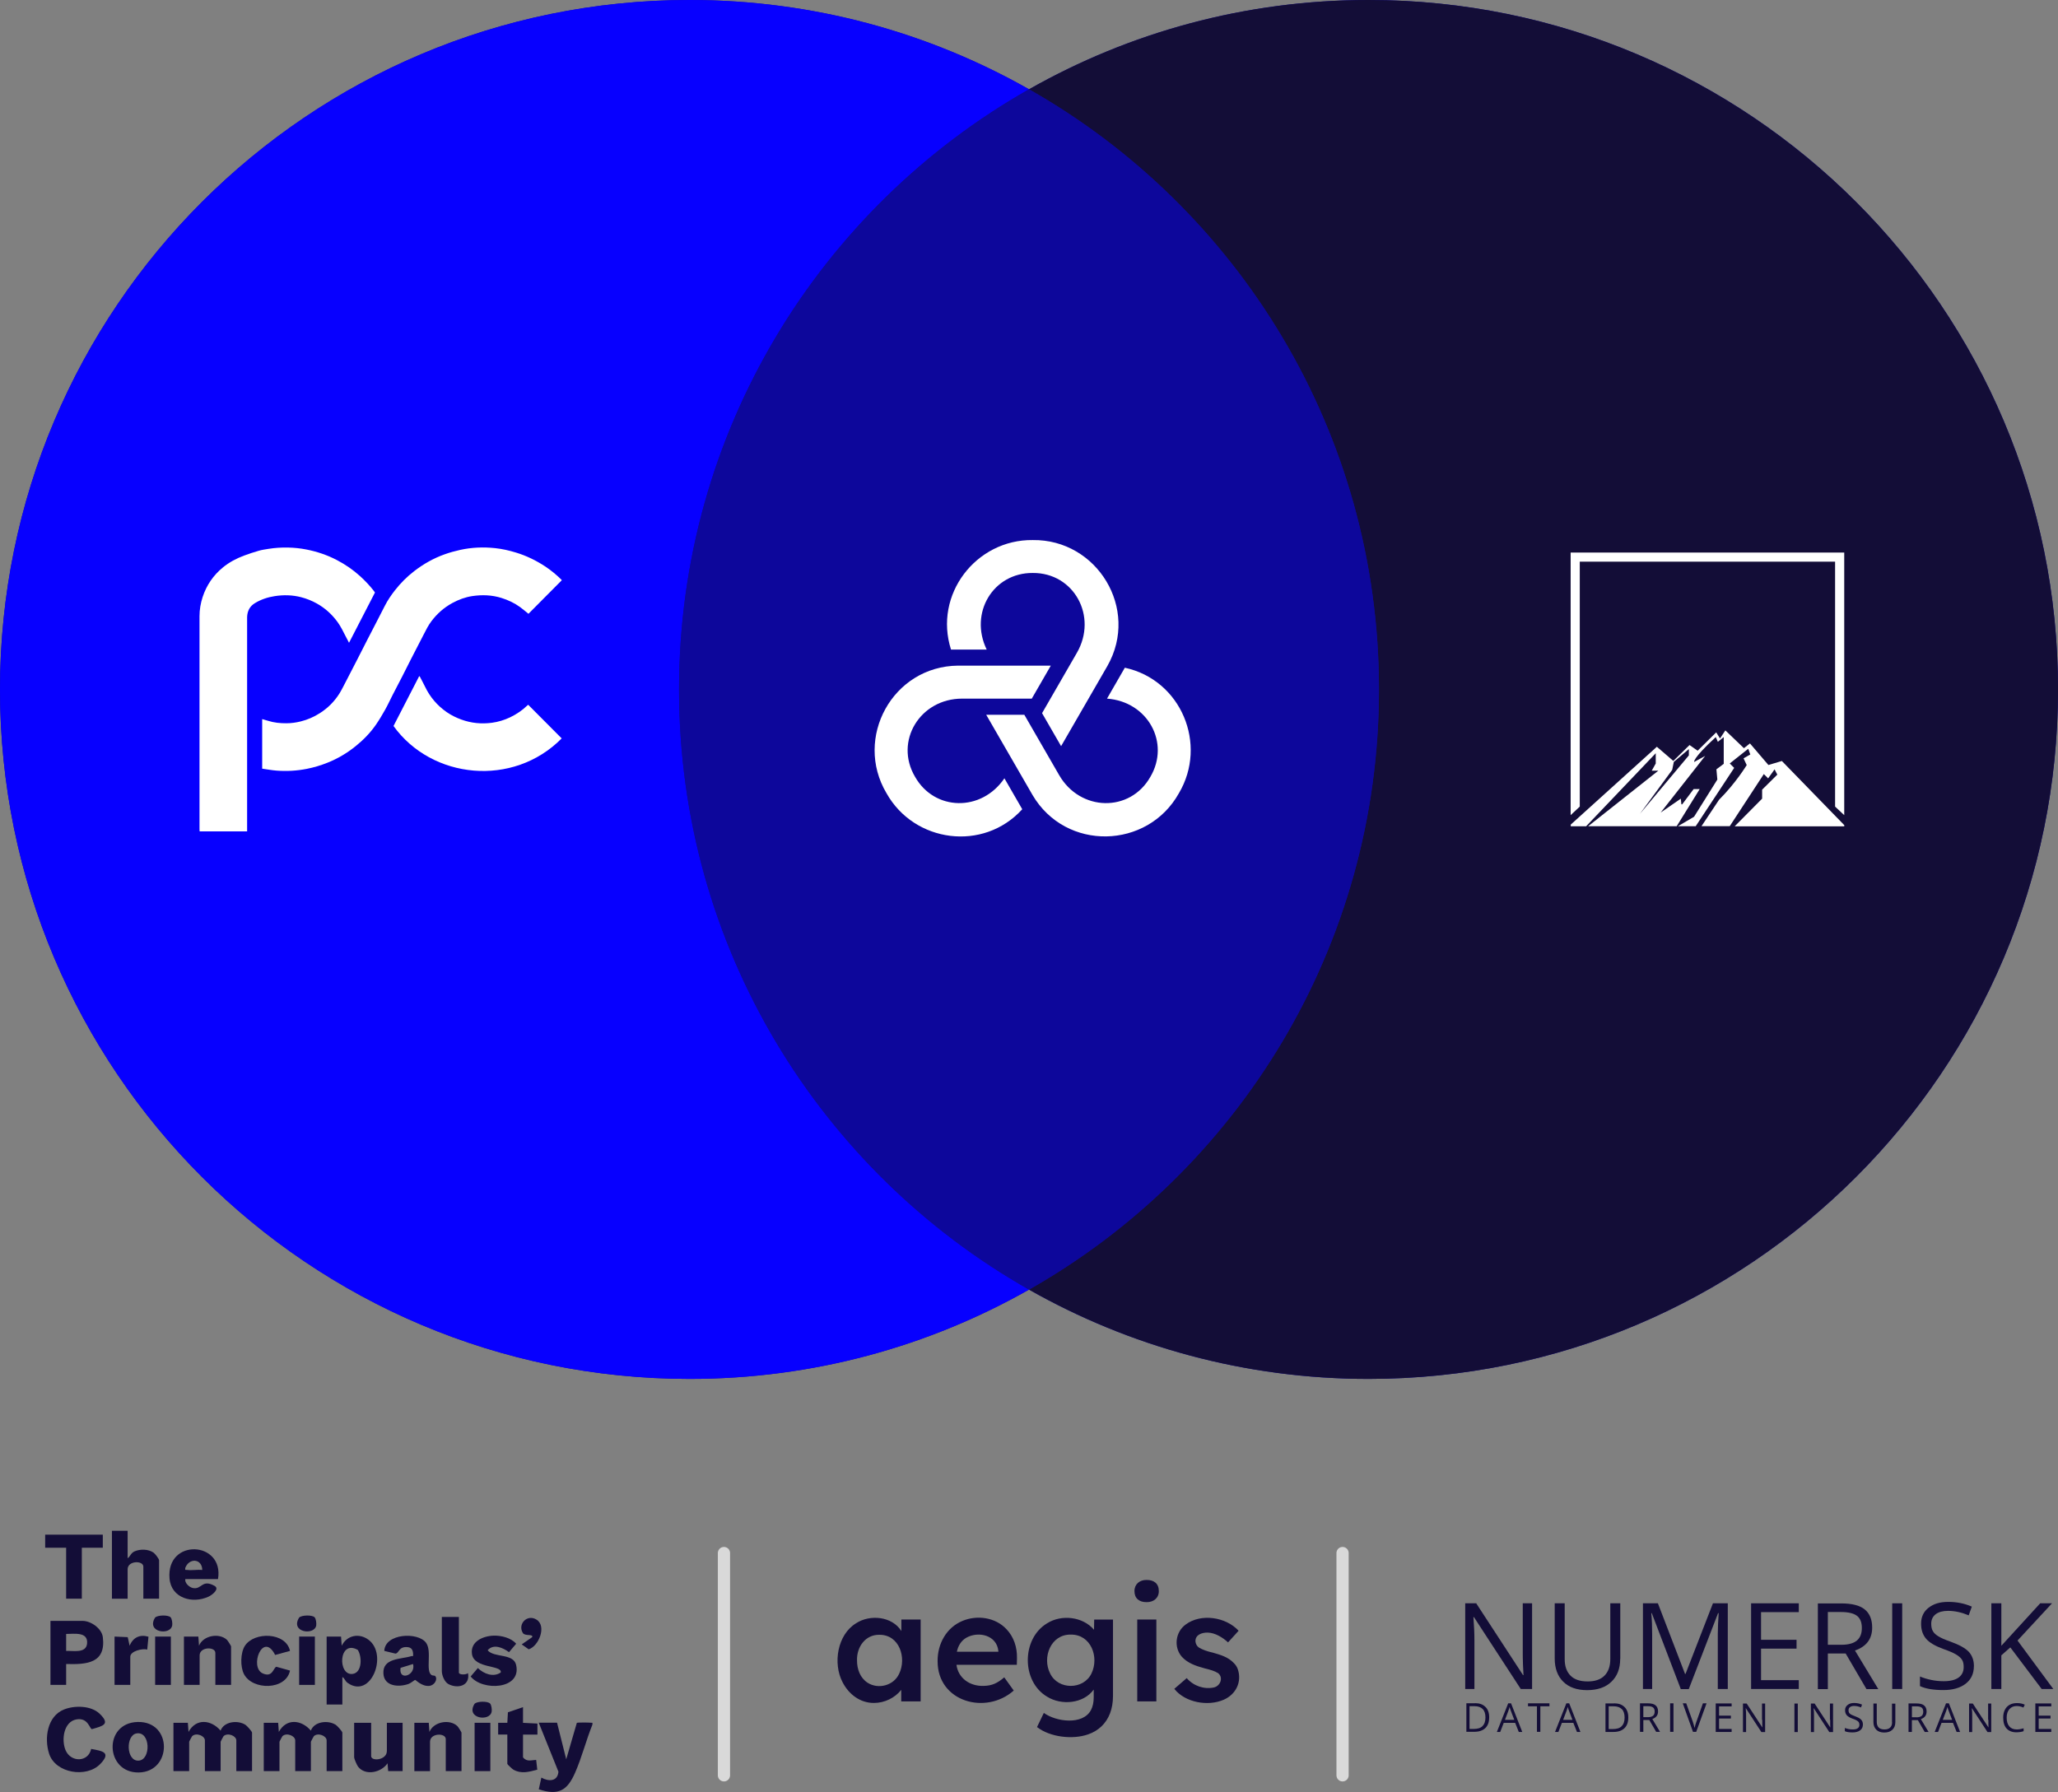 <?xml version="1.0" encoding="UTF-8"?>
<svg id="Layer_1" xmlns="http://www.w3.org/2000/svg" viewBox="0 0 533.92 464.94">
  <rect x="0" y="0" width="533.92" height="464.94" fill="#808080" stroke="none"/>
  <defs>
    <style>
      .cls-1 {
        fill: #130d37;
      }

      .cls-2 {
        fill: #0d079b;
      }

      .cls-3 {
        fill: #0700ff;
      }

      .cls-4 {
        fill: #fff;
      }

      .cls-5 {
        fill: #130d37;
      }

      .cls-6 {
        fill: none;
        stroke: #d9d9d9;
        stroke-linecap: round;
        stroke-miterlimit: 10;
        stroke-width: 3.17px;
      }
    </style>
  </defs>
  <path class="cls-2" d="M355.05,0c-32.03,0-62.08,8.42-88.08,23.17C240.96,8.42,210.9,0,178.88,0,80.09,0,0,80.09,0,178.88s80.09,178.88,178.88,178.88c32.03,0,62.08-8.42,88.08-23.17,26,14.74,56.06,23.17,88.08,23.17,98.79,0,178.88-80.09,178.88-178.88S453.84,0,355.05,0Z"/>
  <path class="cls-1" d="M233.86,423.19c-2.41-3.84-8.14-4.4-11.77-2.03-4.86,2.97-6.04,10.4-3.51,15.27,1.63,3.18,4.59,5.43,8.18,5.4,2.72,0,5.4-1.3,7.05-3.39v2.99h5.04v-21.24h-5v2.99ZM233.28,434.24c-1.39,3.08-5.4,4.13-8.18,2.36-1.92-1.25-2.77-3.47-2.76-5.84-.09-3.46,2.18-6.68,5.8-6.61,5.21-.05,7.11,5.99,5.14,10.1ZM297.46,409.92c-1.81-.03-3.15,1.11-3.14,2.9,0,1.91,1.26,2.87,3.14,2.86,1.82.03,3.19-1.08,3.18-2.86,0-1.96-1.24-2.91-3.18-2.9ZM283.83,422.85c-2.92-3.44-8.46-4.04-12.19-1.67-6.64,3.99-6.68,15.1.04,19.04,3.66,2.29,9.4,1.84,12.07-1.86v1.98c0,1.34-.24,2.46-.73,3.37-2.13,3.94-9.05,3.01-12.21.71l-1.77,3.67c3.38,2.63,9.22,3.3,13.22,1.91,2.71-.92,4.7-2.81,5.72-5.46.51-1.32.77-2.83.77-4.55v-19.79h-4.88l-.04,2.65ZM283.15,434.22c-2.08,4.25-8.63,4.26-10.7-.02-2.14-4.18.15-10.18,5.34-10.1,5.27-.08,7.44,5.88,5.36,10.12ZM321.15,433.13c-.22-.64-.58-1.21-1.09-1.69-1.38-1.45-3.23-2.05-5.4-2.66-1.43-.32-2.63-.73-3.63-1.33-.54-.37-.83-.97-.89-1.61-.04-1.73,1.72-2.3,3.22-2.26,1.9.06,3.84,1.25,5.24,2.54l2.74-3.02c-3.29-3.58-9.76-4.58-13.74-1.61-2.68,1.95-3.15,5.9-.97,8.38,1.47,1.6,3.5,2.34,5.88,2.98,1.37.34,2.56.65,3.51,1.25,1.43,1.14.6,3.31-1.07,3.71-2.58.55-5.3-.38-7.07-2.42l-3.22,2.78c2.77,3.55,8.73,4.63,12.84,2.82,3.15-1.39,4.72-4.6,3.65-7.86ZM295.04,441.43h4.96v-21.24h-4.96v21.24ZM249.72,420.54c-4.18,1.71-6.52,5.96-6.47,10.46-.04,10.53,12.49,14.04,19.75,7.62l-2.46-3.43c-1.81,1.54-3.2,2.19-5.44,2.22-3.49.08-6.5-1.99-6.96-5.48h15.66l.04-1.73c.06-2.81-.82-5.5-2.7-7.48-2.87-3.1-7.62-3.76-11.43-2.18ZM259.01,428.54h-10.76c.31-1.55,1.15-2.91,2.52-3.67,3.12-1.7,7.81-.63,8.24,3.47v.2Z"/>
  <g>
    <g>
      <path class="cls-1" d="M41.27,404.78v10h-4.08v-8.3c0-1.66-4.08-1.62-4.08.68v7.63h-4.07v-17.63h4.07v7.12c.74-.49.79-1.32,1.79-1.77,1.46-.65,3.58-.62,4.93.32.42.29,1.43,1.62,1.43,1.96h0Z"/>
      <path class="cls-1" d="M56.56,409.69c1.65-9.89-13.46-10.65-12.58-.16.43,5.14,5.98,6.67,10.17,4.7.93-.44,2.92-2,1.5-2.78-3.3-1.83-3.27,1.05-5.63.56-.9-.19-2.16-1.3-1.94-2.32h8.49ZM48.06,406.81c.99-2.66,4.34-2.48,4.42.51-1.24-.12-2.72.17-3.91,0-.47-.06-.58.19-.51-.51Z"/>
      <polygon class="cls-1" points="26.67 398.17 26.67 401.56 21.23 401.56 21.23 414.78 17.16 414.78 17.16 401.56 11.72 401.56 11.72 398.17 26.67 398.17"/>
    </g>
    <g>
      <path class="cls-1" d="M88.82,449.52v10h-4.08v-7.97c0-1.19-2.25-2.11-3.31-1.1-.06.06-.77,1.36-.77,1.44v7.63h-4.07v-7.97c0-1.19-2.25-2.11-3.31-1.1-.06.06-.77,1.36-.77,1.44v7.63h-4.08v-12.54h3.74l.17,2.37c1.95-3.6,5.86-3.19,8.31-.34.86-2.36,4.41-2.8,6.45-1.51.38.24,1.71,1.7,1.71,2.02h0Z"/>
      <path class="cls-1" d="M65.39,449.52v10h-4.08v-7.97c0-1.19-2.25-2.11-3.31-1.1-.06.06-.76,1.36-.76,1.44v7.63h-4.08v-7.97c0-1.19-2.25-2.11-3.31-1.1-.06.06-.77,1.36-.77,1.44v7.63h-4.08v-12.54h3.74l.17,2.37c1.95-3.6,5.86-3.19,8.32-.34.86-2.36,4.41-2.8,6.44-1.51.38.24,1.71,1.7,1.71,2.02h0Z"/>
      <path class="cls-1" d="M26.01,457.67c-3.55,3.69-11.65,2.43-13.28-2.7-1.28-4.01-.48-9.69,3.87-11.44,2.71-1.09,7-1.05,9.23,1.08,2.91,2.79.88,3.19-2,4.02-.6-.15-1-3.01-3.94-2.54-3.39.55-4.01,5.34-2.88,8,1.36,3.21,5.89,3.17,6.64-.33,2.93.55,5.3.85,2.37,3.91h0Z"/>
      <path class="cls-1" d="M153.69,447.47c-1.64,4.07-2.73,8.46-4.49,12.47-2.02,4.61-4.3,5.98-9.42,4.3l.67-3.04c1.88,1.07,4.22,1.04,4.43-1.53l-5.11-12.71h4.75l2.38,9.49,2.75-9.45c.14-.12,3.06-.1,3.54-.04.47.06.58-.19.5.5h0Z"/>
      <path class="cls-1" d="M104.45,446.98v12.54h-3.74l-.17-2.03c-1.6,2.38-5.73,3.35-7.65.86-.29-.38-1.01-2.04-1.01-2.38v-8.98h4.41v8.64c0,1.4,4.08,1.11,4.08-1.36v-7.29h4.08Z"/>
      <path class="cls-1" d="M119.73,449.52v10h-4.08v-8.3c0-1.67-4.08-1.62-4.08.68v7.63h-4.07v-12.54h3.74l.17,2.37c1.06-2.68,5.28-3.43,7.27-1.5.21.2,1.05,1.55,1.05,1.67h0Z"/>
      <path class="cls-1" d="M35.73,446.77c-9,.21-8.45,13.24.27,13.1,8.65-.14,8.84-13.31-.27-13.1ZM35.98,456.8c-3.28.2-3.41-6.57-.57-7.06,3.64-.64,3.81,6.85.57,7.06Z"/>
      <path class="cls-1" d="M135.69,450.03v5.93c1.02,1.21,2.09.71,3.41.65l.29,2.54c-2.15.55-4.1,1.16-6.2-.01-.28-.15-1.57-1.37-1.57-1.48v-7.63h-2.38v-3.05h2.38l.15-2.72,3.92-1.34v4.07l3.74.19v2.86h-3.74Z"/>
      <rect class="cls-1" x="123.13" y="446.98" width="4.08" height="12.54"/>
      <path class="cls-1" d="M127.55,444.08c-.42,2.69-6.84,1.84-4.43-2.03.67-.68,3.36-.72,4.01-.08.38.38.51,1.57.43,2.11h0Z"/>
    </g>
    <g>
      <path class="cls-1" d="M95.62,425.45c-2.41-1.81-5.59-1.23-6.97,1.54l-.17-2.38h-3.74v17.63h4.08v-7.12c.62.29.65,1,1.37,1.51,6.09,4.3,10.54-7.35,5.43-11.18h0ZM91.56,434.29c-4.03.65-3.77-9.06,1.26-6.22,1.12,1.72,1.16,5.82-1.26,6.22Z"/>
      <path class="cls-1" d="M26.68,424.77c-.28-2.28-3.1-4.23-5.27-4.23h-8.32v16.61h4.07v-5.42c5.39.16,10.35-.21,9.52-6.96h0ZM22.59,426.44c-.27,2.61-3.68,1.79-5.43,1.9v-4.41c2.07.01,5.75-.65,5.43,2.51Z"/>
      <path class="cls-1" d="M112.88,434.82c-.11-.12-.67-.06-.93-.23-1.64-1.12.21-6.21-1.44-8.4-2.12-2.83-10.63-2.42-10.81,2.14l2.89.7c.96-.09.83-1.83,3.02-1.69,1.17.07,1.53.74,1.57,1.85.02.78-.06.37-.51.51-2.65.83-7.44.43-7.2,4.52.19,3.37,4.05,3.59,6.58,2.66.5-.18,1.53-1.02,1.64-1.02.2,0,1.74,1.72,3.65,1.55,1.42-.12,2.3-1.78,1.55-2.58ZM103.92,432.73l3.24-1c.78,2.94-3.79,4.54-3.24,1Z"/>
      <path class="cls-1" d="M59.95,427.15v10h-4.08v-8.31c0-1.66-4.08-1.62-4.08.68v7.63h-4.07v-12.54h3.74l.17,2.38c1.06-2.68,5.28-3.43,7.28-1.5.21.21,1.05,1.55,1.05,1.67h0Z"/>
      <path class="cls-1" d="M122.12,434.95l1.85-2.17c1.54,1.5,4.02,2.47,5.94,1.15.42-1.97-6.89-.95-7.46-4.76-.49-3.32,2.93-4.73,5.68-4.8,1.94-.04,4.45.56,5.78,2.1l-1.85,2.19c-1.58-1.16-4.04-2.26-5.55-.49,1.68,2,6.69.73,7.39,3.8,1.48,6.44-8.8,6.83-11.8,2.98h0Z"/>
      <path class="cls-1" d="M71.71,432.45l3.53.98c-1.05,5.15-9.76,5.16-11.95.91-.98-1.89-.92-5.53.25-7.34,2.42-3.72,10.64-3.56,11.7,1.33l-3.86,1.05c-3.19-6.28-6.8,3.22-3.19,4.8,2.6,1.14,2.71-1.54,3.52-1.73h0Z"/>
      <path class="cls-1" d="M116.36,436.95c-1.04-.54-1.73-2.28-1.73-3.36v-14.07h4.42v14.41c0,.66,1.86.62,2.37.17.6,3.26-2.61,4.13-5.06,2.85h0Z"/>
      <path class="cls-1" d="M38.52,424.64l-.32,3.34c-1.23-.34-4.4.37-4.4,1.88v7.29h-4.08v-12.54l3.42.15.49,2.23c.89-2.17,2.66-3,4.89-2.34h0Z"/>
      <rect class="cls-1" x="77.61" y="424.61" width="4.08" height="12.54"/>
      <rect class="cls-1" x="40.25" y="424.61" width="4.08" height="12.54"/>
      <path class="cls-1" d="M137.17,427.92l-1.82-1.28,2.71-1.87c.38-.91-1.85-.2-2.4-1.07-1.45-2.29,1.11-5.03,3.56-3.47,2.64,1.68.58,6.86-2.06,7.69h0Z"/>
      <path class="cls-1" d="M82.04,421.71c-.42,2.7-6.85,1.84-4.43-2.03.67-.67,3.36-.72,4-.08.38.38.51,1.57.43,2.11h0Z"/>
      <path class="cls-1" d="M44.67,421.71c-.42,2.7-6.84,1.84-4.43-2.03.67-.67,3.36-.72,4.01-.08.38.38.51,1.57.43,2.11h0Z"/>
    </g>
  </g>
  <g>
    <path class="cls-1" d="M392.02,441.93h-.74l-2.94,7.43h.87l.91-2.36h2.97l.94,2.36h.9l-2.91-7.43ZM390.47,446.22h-.03l.87-2.29c.13-.39.26-.74.32-1.07.13.42.23.78.36,1.07l.87,2.29h-2.39Z"/>
    <path class="cls-1" d="M428.67,446c1-.36,1.49-1,1.49-1.97,0-.71-.23-1.23-.65-1.58-.42-.36-1.1-.52-2-.52h-2.04v7.4h.87v-3.07h1.55l1.78,3.07h1l-2-3.33ZM427.54,445.51h-1.2v-2.84h1.13c.65,0,1.1.1,1.39.32.29.23.42.58.42,1.07s-.13.84-.42,1.1c-.29.23-.74.36-1.32.36Z"/>
    <path class="cls-1" d="M440.11,446.68c-.19.55-.36,1.1-.48,1.65-.13-.52-.26-1.07-.45-1.62l-1.71-4.78h-.9l2.65,7.4h.84l2.68-7.4h-.94s-1.68,4.75-1.68,4.75Z"/>
    <rect class="cls-1" x="433.29" y="441.93" width=".87" height="7.4"/>
    <path class="cls-1" d="M385.37,442.86c-.65-.65-1.52-.97-2.68-.97v.03h-2.26v7.4h2.04c1.26,0,2.2-.32,2.88-.97.68-.65,1-1.58,1-2.81,0-1.13-.32-2.04-.97-2.68ZM384.62,447.84c-.52.52-1.29.74-2.33.74h-1.04v-5.91h1.26c.97,0,1.68.26,2.16.74.48.49.71,1.23.71,2.2s-.26,1.75-.78,2.23Z"/>
    <path class="cls-1" d="M445.76,418.53h.13c-.13,1.94-.23,3.72-.23,5.36v14.32h2.59v-22.23h-3.85l-7.11,18.32h-.13l-7.04-18.32h-3.88v22.23h2.39v-14.12c0-2.13-.06-4.01-.23-5.56h.13l7.53,19.71h2.07l7.59-19.68.03-.03Z"/>
    <path class="cls-1" d="M420.36,430.36v-14.38h-2.59v14.48c0,1.87-.52,3.3-1.52,4.3s-2.46,1.49-4.33,1.49c-1.97,0-3.46-.48-4.46-1.49-1-1-1.52-2.42-1.52-4.27v-14.51h-2.59v14.32c0,2.55.74,4.56,2.2,6.01,1.45,1.45,3.52,2.2,6.2,2.2s4.78-.71,6.3-2.17c1.52-1.45,2.29-3.43,2.29-5.98Z"/>
    <path class="cls-1" d="M407.11,441.93h-.74l-2.94,7.43h.87l.91-2.36h2.97l.94,2.36h.9l-2.91-7.43ZM405.56,446.22h-.03l.87-2.29c.13-.39.26-.74.32-1.07.13.42.23.78.36,1.07l.87,2.29h-2.39Z"/>
    <polygon class="cls-1" points="396.39 442.7 398.74 442.7 398.74 449.33 399.62 449.33 399.62 442.7 401.98 442.7 401.98 441.93 396.42 441.93 396.42 442.7 396.39 442.7"/>
    <path class="cls-1" d="M383.04,415.98h-2.91v22.23h2.39v-12.64c0-1.81-.1-3.85-.26-6.01h.13l12.15,18.65h2.94v-22.23h-2.42v12.76c0,.65,0,1.71.06,3.2.06,1.49.13,2.36.13,2.65h-.13l-12.12-18.58.03-.03Z"/>
    <path class="cls-1" d="M421.46,442.9c-.65-.65-1.52-.97-2.68-.97v.03h-2.26v7.4h2.04c1.26,0,2.2-.32,2.88-.97.68-.65,1-1.58,1-2.81,0-1.13-.32-2.04-.97-2.68ZM420.72,447.87c-.52.52-1.29.74-2.33.74h-1.04v-5.91h1.26c.97,0,1.68.26,2.16.74.48.48.71,1.23.71,2.2s-.26,1.75-.78,2.23Z"/>
    <path class="cls-1" d="M505.61,441.93h-.74l-2.94,7.43h.87l.91-2.36h2.97l.94,2.36h.9l-2.91-7.43ZM504.06,446.22h-.03l.87-2.29c.13-.39.26-.74.32-1.07.13.42.23.78.36,1.07l.87,2.29h-2.39Z"/>
    <rect class="cls-1" x="490.91" y="415.98" width="2.59" height="22.23"/>
    <path class="cls-1" d="M498.34,446.03c1-.36,1.49-1,1.49-1.97,0-.71-.23-1.23-.65-1.58-.42-.36-1.1-.52-2-.52h-2.04v7.4h.87v-3.07h1.55l1.78,3.07h1l-2-3.33ZM497.21,445.55h-1.19v-2.84h1.13c.65,0,1.1.1,1.39.32s.42.58.42,1.07-.13.84-.42,1.1c-.29.23-.74.36-1.33.36Z"/>
    <polygon class="cls-1" points="445.12 449.36 449.25 449.36 449.25 448.58 445.99 448.58 445.99 445.87 449.06 445.87 449.06 445.13 445.99 445.13 445.99 442.73 449.25 442.73 449.25 441.96 445.12 441.96 445.12 449.36"/>
    <path class="cls-1" d="M512.11,432.3c0-1.52-.45-2.75-1.32-3.72-.87-.94-2.49-1.84-4.82-2.68-1.39-.48-2.42-.94-3.1-1.36-.68-.42-1.16-.87-1.42-1.36-.29-.48-.42-1.13-.42-1.91,0-1.03.39-1.87,1.16-2.46.78-.58,1.84-.87,3.2-.87,1.75,0,3.52.39,5.36,1.16l.81-2.26c-1.84-.81-3.88-1.23-6.11-1.23s-3.81.52-5.11,1.52c-1.29,1-1.94,2.39-1.94,4.1s.45,2.94,1.32,3.97c.87,1,2.36,1.87,4.43,2.62,1.49.52,2.59,1,3.3,1.42.71.42,1.23.87,1.55,1.36.32.48.45,1.13.45,1.91,0,1.16-.42,2.07-1.29,2.71s-2.17.97-3.88.97c-1.07,0-2.13-.1-3.2-.32s-2.07-.52-2.97-.9v2.49c1.42.68,3.46,1.03,6.08,1.03,2.42,0,4.36-.55,5.78-1.65,1.42-1.1,2.13-2.62,2.13-4.59v.03Z"/>
    <polygon class="cls-1" points="528.04 449.36 532.18 449.36 532.18 448.58 528.91 448.58 528.91 445.87 531.98 445.87 531.98 445.13 528.91 445.13 528.91 442.73 532.18 442.73 532.18 441.96 528.04 441.96 528.04 449.36"/>
    <polygon class="cls-1" points="529.66 438.21 532.7 438.21 523.42 425.64 532.37 415.98 529.3 415.98 519.22 427 519.22 415.98 516.63 415.98 516.63 438.21 519.22 438.21 519.22 429.48 521.55 427.42 529.66 438.18 529.66 438.21"/>
    <path class="cls-1" d="M523.26,442.64c.55,0,1.13.13,1.68.39l.36-.74c-.58-.29-1.26-.42-2.04-.42s-1.36.16-1.91.45c-.55.32-.94.74-1.23,1.32s-.42,1.23-.42,2c0,1.23.29,2.17.87,2.81s1.42,1,2.52,1c.74,0,1.39-.1,1.91-.29v-.74c-.65.19-1.26.29-1.78.29-.84,0-1.49-.26-1.94-.81-.45-.52-.68-1.29-.68-2.23s.23-1.68.71-2.23,1.1-.81,1.94-.81Z"/>
    <path class="cls-1" d="M515.86,446.22v1.07c0,.48.03.78.03.87h-.03l-4.04-6.17h-.97v7.4h.81v-4.2c0-.61,0-1.26-.1-2h.03l4.04,6.2h.97v-7.4h-.81v4.23h.06Z"/>
    <path class="cls-1" d="M490.88,446.81c0,.61-.16,1.1-.52,1.42-.32.32-.81.48-1.45.48s-1.16-.16-1.49-.48c-.32-.32-.52-.81-.52-1.42v-4.82h-.87v4.78c0,.84.26,1.52.74,2s1.16.74,2.07.74,1.58-.23,2.1-.71.78-1.13.78-2v-4.78h-.87v4.82l.03-.03Z"/>
    <polygon class="cls-1" points="454.3 438.21 466.67 438.21 466.67 435.92 456.88 435.92 456.88 427.74 466.09 427.74 466.09 425.45 456.88 425.45 456.88 418.27 466.67 418.27 466.67 415.98 454.3 415.98 454.3 438.21"/>
    <path class="cls-1" d="M457.2,446.22v1.07c0,.48.03.78.03.87h-.03l-4.04-6.17h-.97v7.4h.81v-4.2c0-.61,0-1.26-.1-2h.03l4.04,6.2h.97v-7.4h-.81v4.23h.06Z"/>
    <rect class="cls-1" x="465.54" y="441.99" width=".87" height="7.4"/>
    <path class="cls-1" d="M474.82,446.22v1.07c0,.48.03.78.03.87h-.03l-4.04-6.17h-.97v7.4h.81v-4.2c0-.61,0-1.26-.1-2h.03l4.04,6.2h.97v-7.4h-.81v4.23h.06Z"/>
    <path class="cls-1" d="M481.25,428.26v-.03c2.97-1.03,4.46-3.01,4.46-5.95,0-2.1-.65-3.68-1.94-4.72s-3.33-1.55-6.04-1.55h-6.11v22.23h2.59v-9.24h4.62l5.4,9.24h3.07l-6.04-9.99ZM477.73,426.74h-3.52v-8.5h3.36c1.91,0,3.3.32,4.17.97.87.65,1.29,1.71,1.29,3.17s-.42,2.52-1.29,3.26c-.84.71-2.2,1.1-4.01,1.1Z"/>
    <path class="cls-1" d="M481.22,445.26c-.45-.16-.81-.32-1.03-.45s-.39-.29-.48-.45c-.1-.16-.13-.39-.13-.65,0-.36.13-.61.39-.81s.61-.29,1.07-.29c.58,0,1.16.13,1.78.39l.26-.74c-.61-.26-1.29-.42-2.04-.42s-1.26.16-1.71.52-.65.78-.65,1.36.16.97.45,1.32c.29.32.78.61,1.49.87.48.16.87.32,1.1.48.23.13.42.29.52.45s.16.39.16.65c0,.39-.13.68-.42.9-.29.23-.71.32-1.29.32-.36,0-.71-.03-1.07-.1s-.68-.16-1-.29v.84c.48.23,1.16.32,2.04.32.81,0,1.45-.19,1.94-.55.48-.36.71-.87.71-1.52,0-.52-.16-.9-.45-1.23s-.84-.61-1.62-.9v-.03Z"/>
  </g>
  <path class="cls-3" d="M176.17,178.88c0-66.76,36.58-124.98,90.79-155.71C240.96,8.42,210.9,0,178.88,0,80.09,0,0,80.09,0,178.88s80.09,178.88,178.88,178.88c32.03,0,62.08-8.42,88.08-23.17-54.21-30.73-90.79-88.95-90.79-155.71Z"/>
  <path class="cls-5" d="M355.05,0c-32.03,0-62.08,8.42-88.08,23.17,54.21,30.73,90.79,88.95,90.79,155.71s-36.58,124.98-90.79,155.71c26,14.74,56.06,23.17,88.08,23.17,98.79,0,178.88-80.09,178.88-178.88S453.84,0,355.05,0Z"/>
  <path class="cls-2" d="M357.75,178.88c0-66.76-36.58-124.98-90.79-155.71-54.21,30.73-90.79,88.95-90.79,155.71s36.58,124.98,90.79,155.71c54.21-30.73,90.79-88.95,90.79-155.71Z"/>
  <path class="cls-4" d="M255.99,168.55c-4.63-9.56,1.71-19.97,11.94-19.89,10.7-.09,16.91,11.26,11.45,20.72l-9.03,15.65,4.94,8.56s8.58-14.86,12.02-20.82c0,0,0,0,0,0,8.4-14.82-2.71-32.87-19.37-32.65-14.74-.18-25.78,14.17-21.21,28.42h9.27ZM237.39,201.53c-5.43-9.22,1.3-20.27,12.22-20.27h18.07s4.94-8.56,4.94-8.56c0,0-17.16,0-24.04,0,0,0,0,0,0,0-17.03.14-27.11,18.78-18.59,33.1,7.21,12.86,25.16,15.24,35.22,4.16l-4.63-8.03c-5.97,8.79-18.15,8.51-23.19-.4ZM291.83,173.23l-4.63,8.03c10.6.77,16.44,11.47,11.25,20.29-5.27,9.31-18.21,9.02-23.67-.45l-9.03-15.65h-9.89s8.58,14.86,12.02,20.82c0,0,0,0,0,0,8.64,14.68,29.82,14.09,37.96-.45,7.53-12.68.62-29.41-14.01-32.58Z"/>
  <g>
    <path class="cls-4" d="M64.11,215.7h-12.32c-.01-.21-.03-.39-.03-.57,0-18.42,0-36.83,0-55.25,0-1.72.29-3.39.82-5.01,1.01-3.04,2.76-5.61,5.25-7.65,1.64-1.35,3.49-2.32,5.46-3.06,1.27-.47,2.55-.9,3.85-1.27.82-.24,1.67-.35,2.52-.49,1.66-.27,3.33-.37,5.01-.34,1.61.03,3.21.19,4.78.5,2.78.54,5.45,1.44,7.97,2.76,2.19,1.15,4.22,2.54,6.05,4.21,1.28,1.17,2.46,2.42,3.52,3.78.11.14.21.3.29.42-2.24,4.34-4.46,8.63-6.73,13.04-.34-.66-.62-1.19-.9-1.73-.64-1.24-1.24-2.5-2.06-3.63-1.45-2-3.23-3.62-5.39-4.83-1.29-.72-2.64-1.26-4.06-1.63-2.27-.59-4.58-.64-6.88-.28-1.8.28-3.53.85-5.1,1.8-1.37.82-1.99,2.06-2.05,3.62,0,.21,0,.41,0,.62,0,18.04,0,36.09,0,54.13v.88s0,0,0,0Z"/>
    <path class="cls-4" d="M145.75,150.54c-2.89,2.91-5.77,5.81-8.65,8.71-.71-.57-1.41-1.19-2.16-1.73-1.48-1.08-3.11-1.84-4.87-2.39-2.48-.77-4.99-.85-7.52-.48-1.82.27-3.54.91-5.17,1.79-2.18,1.18-3.98,2.77-5.46,4.74-.79,1.04-1.37,2.21-1.96,3.36-1.09,2.11-2.19,4.22-3.27,6.34-.77,1.51-1.52,3.02-2.29,4.53-.85,1.65-1.71,3.29-2.56,4.94-.64,1.26-1.23,2.55-1.92,3.78-.74,1.32-1.52,2.63-2.38,3.88-1.49,2.15-3.31,4.01-5.35,5.64-2.18,1.75-4.57,3.17-7.17,4.21-1.76.71-3.57,1.25-5.43,1.62-2.58.51-5.18.65-7.79.46-1.25-.09-2.5-.33-3.78-.51v-12.86c.53.15,1.03.29,1.52.44,1.54.49,3.12.65,4.73.64,1.28,0,2.53-.17,3.76-.48,1.77-.44,3.42-1.16,4.96-2.15,2.06-1.31,3.74-2.99,5.04-5.04.59-.94,1.07-1.95,1.59-2.93,1-1.91,1.98-3.83,2.97-5.75.85-1.67,1.7-3.34,2.55-5,.99-1.93,1.99-3.86,2.99-5.79.58-1.12,1.15-2.24,1.73-3.37.72-1.41,1.61-2.71,2.58-3.96,1.47-1.88,3.14-3.56,5.03-5.01,2.41-1.86,5.03-3.34,7.9-4.36,1.31-.47,2.65-.84,4.01-1.14,3-.66,6.02-.78,9.06-.46,1.83.19,3.62.6,5.39,1.14,2.74.83,5.28,2.07,7.66,3.64,1.5,1,2.88,2.15,4.17,3.41.04.04.06.09.08.13h0Z"/>
    <path class="cls-4" d="M108.88,175.47c.47.9.96,1.8,1.4,2.71,1.29,2.69,3.17,4.88,5.61,6.58,1.17.81,2.45,1.44,3.8,1.93,2.59.95,5.25,1.19,7.96.83,1.62-.22,3.19-.7,4.67-1.4,1.7-.81,3.24-1.86,4.59-3.18.04-.04.1-.05.14-.07,2.89,2.91,5.78,5.81,8.67,8.71-12.62,12.77-33.72,10.57-43.63-3.22,2.22-4.3,4.43-8.6,6.64-12.89.05,0,.09,0,.14,0h0Z"/>
  </g>
  <path class="cls-4" d="M409.85,145.73h66.24s0,63.54,0,63.54l2.37,2.22v-68.13s-70.98,0-70.98,0v68.13s2.37-2.22,2.37-2.22c0,0,0-63.54,0-63.54ZM458.67,202.01l1.72-2.4.71,1.37-3.94,3.9v2.33s-7.13,7.19-7.13,7.19h28.44v-.32s-16.19-16.64-16.19-16.64l-3.49,1.04-4.79-5.6-1.56,1.24-4.82-4.62-1.39,2.1-.98-1.59-4.82,4.76-2.1-1.47-4.21,4.12-4.27-3.67-22.34,20.19v.44h3.99s18.06-18.95,18.06-18.95v2.66s-1.04,1.87-1.04,1.87h1.71s-18.21,14.41-18.21,14.41h22.97s5.98-9.65,5.98-9.65h-1.57s-2.98,3.97-2.98,3.97h-.21s-.14-1.48-.14-1.48l-5.23,3.61,11.55-14.7-2.85,1.57s-.62-.71,5.6-6.46l.53,1.24,1.53-1.24v6.95s-1.9,1.42-1.9,1.42l.24,2.66-6.04,9.65-4.18,2.45h4.61s9.98-15.13,9.98-15.13l-1.15-1.15,4.8-3.81.53,1.48-1.75,1,.82,1.75s-2.84,4.68-7.17,8.99l-4.56,6.86h7.33s8.84-13.52,8.84-13.52l1.12,1.12-.03.08ZM438.15,195.99l-12.69,15.16,8.37-11.4.42-2.08,3.9-3.32v1.66s0-.02,0-.02Z"/>
  <line class="cls-6" x1="187.82" y1="460.61" x2="187.82" y2="402.94"/>
  <line class="cls-6" x1="348.31" y1="460.61" x2="348.31" y2="402.94"/>
</svg>